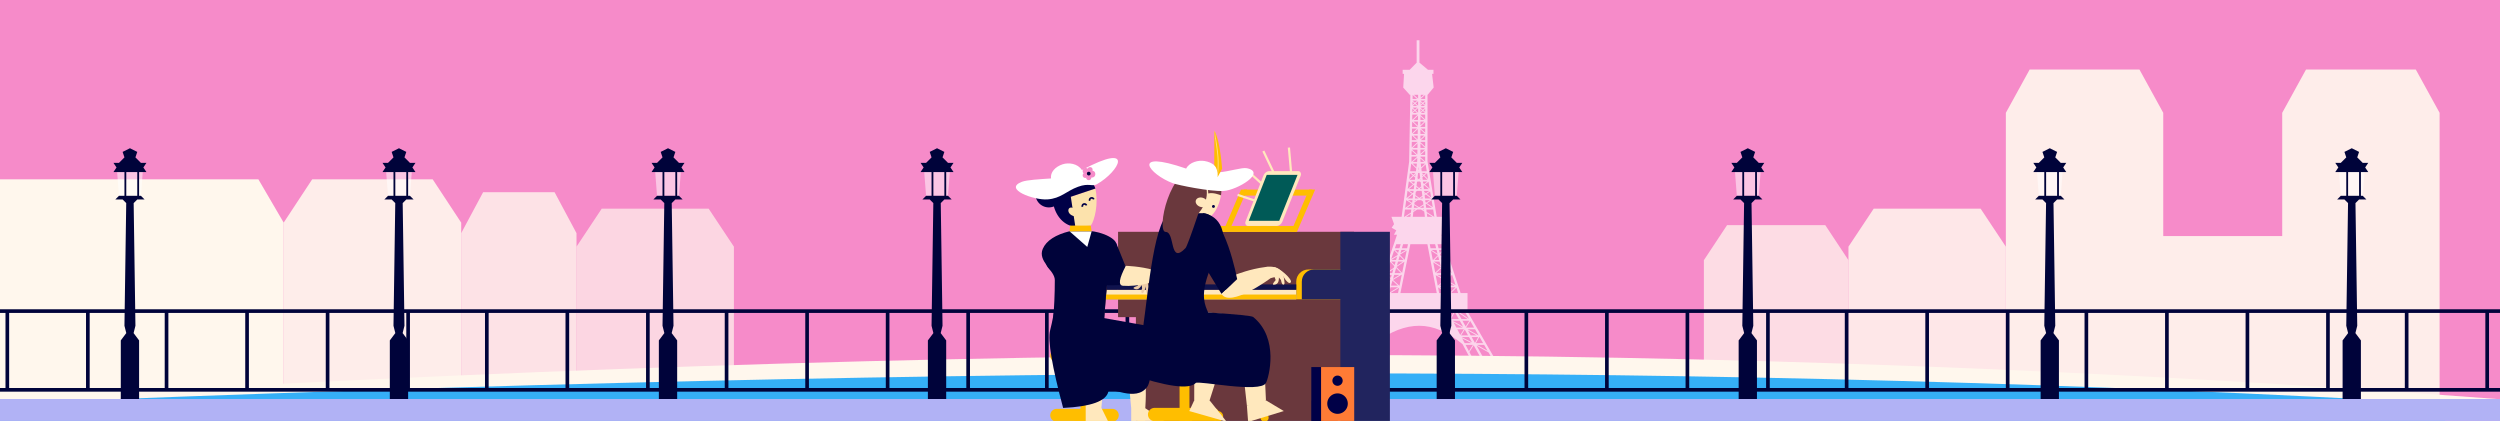 <svg height="230" width="1366" xmlns="http://www.w3.org/2000/svg" xmlns:xlink="http://www.w3.org/1999/xlink"><defs><path id="a" d="M12.42 22.351l.309-5.247C7.45 7.95 3.209 2.248 0 0c2.043 4.279 4.709 9.995 7.997 17.15.807.256 1.642.881 2.505 1.876a9.92 9.92 0 0 1 1.918 3.325z"/><mask id="b" fill="#fff"><use fill-rule="evenodd" xlink:href="#a"/></mask></defs><g fill="none" fill-rule="evenodd"><path d="M0 0h1366v230H0z" fill="#f68bc9"/><path d="M775.59 22l-.001 12.325h.109l4.567 3.825h2.975v2.21h-.76l.878 7.461-3.283 3.96h-.083v36.454l5.043 30.24h4.75l-1.26 4.005.835 1.945-1.492 1.441.557 2.384h-.815l10.461 31.875h3.784l-.001 10.144 14.152 24.386-1.103.64-1.587-2.736-6.516-3.655 3.26 5.757-1.11.628-3.732-6.592-2.333 3.667 1.232 2.311-1.125.6-3.857-7.234c-8.06-6.692-15.937-10.038-23.63-10.038-7.703 0-15.617 3.05-23.74 9.151l-4.605 8.135-1.11-.628 1.29-2.279-2.064-3.783-3.213 5.834-1.117-.616 2.838-5.152-6.456 3.621-1.218 2.153-1.11-.628 8.379-14.803V179h.004l4.921-8.692v-10.183h4.291l-.145-.05 10.884-31.825h-1.684l1.275-2.384-2.511-1.441 1.293-1.945-1.417-4.005h5.55l4.106-30.118.67-36.576h-.348l-3.536-3.921.441-7.5h-.763v-2.21h3.825l3.743-3.825h.081V22h1.53zm-26.011 166.425h-3.828l1.879 3.444zm55.219 0h-4.014l1.83 3.432zm6.119 0h-3.947l5.852 3.283zm-67.729 0h-3.674l-1.71 3.021zm-1.271-4.247l-1.88 3.322h3.693zm56.967.684l1.406 2.638h3.731zm-47.085-.359l-5.693 2.997h3.997zm56.626-.328h-.183l-1.814 3.325h3.952l-1.918-3.304zm-62.167 0h-3.772l1.813 3.325h.127zm61.414 0h-3.549l1.808 3.192zm-5.014 0h-4.019l5.667 2.91zm-51.308 0h-3.637l-1.484 2.696zm50.755-3.565l1.495 2.64h3.185zm-53.808-.137l-4.923 2.777h3.393zm52.046-.386l-2.013 3.163h3.805zm5.641-.162h-4.074l5.894 3.325h.11zm-56.067.251l-1.694 3.074h3.675zm4.474-.251h-4.041l2.142 3.325h.017zm-6.142 0h-3.924l-1.841 3.252zm51.604 0h-3.603l1.643 3.079zm-52.989-4.485l-2.015 3.56h4.259l.024-.043zm56.478-.067l-2.223 3.494.075.133h4.253zm-9.089.808l1.504 2.819h3.494zm-37.459-.501l-5.886 3.32h4.007zm40.812-.43h-3.849l.058.109 5.66 3.193zm-46.432 0h-3.837l2.068 3.21zm5.363 0h-3.907l-1.762 3.198zm46.291 0h-3.757l1.769 3.124zm-49.054-4.719l-5.545 3.794h3.455zm41.142-.033l-1.867 3.423.215.404h3.818zm-39.671.005l-2.106 3.822h4.191zm41.164.045l2.138 3.777h3.382zm4.004-.223h-3.444l5.712 3.908zm-47.224 0h-3.429l-2.167 3.829zm6.636 0h-4.107l2.015 3.695zm34.615 0h-3.31l1.637 3.068zm-39.645-13.166l-1.015 2.966h3.413zm9.682.074l-4.699 2.892h4.111zm15.441-23.809h-9.297l-5.432 26.701h19.861zm5.827 23.564l.603 3.137h3.982zm10.027.222l-2.914 2.915h3.871zm-31.829-.235h-4.161l-.912 3.122zm31.357 0h-3.81l.777 3.033zm-5.127 0h-3.562l4.319 2.956zm-31.719 0h-3.164l2.325 2.876zm.841-2.879l-3.175 1.954h2.604zm6.617-3.921h-.245l-4.514 2.777 3.38 3.098h.184zm-5.07 3.17l-.79 2.705h3.741zm29.834.451l.577 2.254h3.509zm-1.363-.175l-2.885 2.429h3.508zm-4.839-3.247l1.091 5.676h.088l3.523-2.967-.034-.134zm-27.09-.199h-.2l-2.008 5.868 4.328-2.663.291-.995zm36.079 0h-.058l-3.008 2.533.108.422 4.796 2.646zm-28.75 0h-2.946l-.645 2.21zm23.717 0h-3.281l3.822 2.109zm4.199 0h-2.881l.511 1.996zm-32.189 0h-2.316l1.827 1.675zm2.414-3.72l-.817 2.795h3.532zm24.648.097l-2.857 2.698h3.548zm1.451.52l.558 2.178h2.864zm-27.607-.002l-3.205 2.18h2.569zm29.799-3.959l-2.582 2.439.209.815 4.349 2.767zm-23.768-.142l-4.343 2.954 3.095 3.185zm-7.776.138l-2.026 5.922 3.992-2.714.266-.911zm23.526.257l1.079 5.613 3.116-2.943zm3.452-.414h-3.174l3.792 2.413zm-20.063 0h-2.639l-.654 2.239zm24.071 0h-2.691l.525 2.046zm-28.038 0h-2.402l1.847 1.902zm19.351-5.968l.969 5.043h.179l2.618-2.639-.002-.009zm3.911 2.969l-2.059 2.074h2.59zm-22.432.155l-3.137 1.919h2.577zm23.858.272l.422 1.647h2.166zm1.803-3.681l-2.183 2.199.198.774 3.702 2.355h.032zm-24.253 3.135l-.64 2.193h2.795zm3.825-2.927l-3.616 2.212-.048.165 2.634 2.682zm-6.841-.143l-1.618 4.731 3.435-2.101.176-.602zm23.175-.187h-2.754l3.29 2.094zm-16.754 0h-2.454l-.534 1.828zm20.263 0h-2.193l.45 1.757zm-24.045 0h-2.122l1.636 1.665zm.92-3.151h-2.418l-.761 2.226h2.529zm3.99 0h-2.662l-.65 2.226h2.859zm14.819 0h-2.923l.428 2.226h3.065zm3.827 0h-2.511l.57 2.226h2.672zm-16.826-18.949h-3.469l-.544 4h.205l3.607-2.346zm5.288 0h-2.027l-2.147 1.396-.316 2.604h6.631l-.348-2.865zm3.183 2.016l.242 1.984h2.891zm3.464-2.016h-3.709l.167 1.375 4.146 2.625h.063zm-12.215 2.303l-2.611 1.697h2.404zm2.623-2.303h-1.059l-.091.748zm4.6 0h-.72l.78.494zm-5.372-2.354l-.174 1.429h2.369l.03-.02zm6.548-.804l-.257.167.252 2.066h3.207zm-10.883-1.942h-.01l-.569 4.175h.067l3.359-2.372zm3.115 2.226l-2.761 1.949h2.523zm6.322.656l-1.95 1.268.039.025h2.068zm-1.335-2.882h-1.834l-1.749 1.235-.117.961 2.619 1.659 2.348-1.526-.192-1.578zm5.749.012l-2.515 1.635 3.155 2.201zm-10.465-.012h-2.452l2.276 1.441zm9.565 0h-2.581l.129 1.063.394.275zm-7.549 0h-.733l-.069.566zm3.684 0h-.11l.12.084zm-4.149-2.208l-.156 1.283h1.932l.031-.022zm5.781-.933l-.673.475.212 1.741h3.292zm-7.18-.043l-2.827 2.259h2.787l.257-2.108zm5.326 1.352l-1.25.882.036.025h1.324zm-8.071-3.268h-.109l-.543 3.991 2.969-2.374zm7.42 0h-2.279l-.715.571-.214 1.758 2.174 1.517 1.616-1.141-.302-2.486zm4.837.313l-1.906 1.345 2.45 1.917zm-3.139 1.015l.066.543.33-.233zm2.716-1.328h-2.878l.076.626.908.711zm-8.62 0h-2.34l1.851 1.291.367-.293zm4.235-1.844l-.779.622.38.297h.511zm-4.166-1.393l-2.617 2.312h2.66l.254-2.08zm1.468 1.148l-.142 1.164h.889l.366-.293zm4.261-1.005l-.395.316.226 1.853h2.724zm-8.11-2.006h-.317l-.554 4.07 2.851-2.521zm10.473.118l-1.964 1.569 2.592 2.201zm-4.725-.118h-1.26l-.306.271-.263 2.16 1.445 1.13 1.112-.889-.279-2.29zm1.879 1.596l.017.142.078-.062zm2.192-1.596h-2.386l.105.863.583.495zm-6.886 0h-2.121l1.549 1.213.475-.42zm1.426-1.179l-.031.254h.33zm-2.112-1.793l-2.134 2.047h2.933l.151-1.241zm3.743 1.645l-.455.402h.504zm1.878-1.66l-.721.637.173 1.425h2.61zm-2.285-1.688h-.799l-.353 2.901.668.567.818-.723zm4.103.081l-1.442 1.275 1.986 1.986zm-9.374-.021l-.44 3.23 1.993-1.912zm3.122.505l-.824.79.66.56zm3.525.214l.115.944.44-.389zm-3.658-.779h-2.287l1.214 1.03zm5.721 0h-2.134l1.001 1.001zm-.129-4.672l-2.326 2.232.184 1.515h2.767zm-7.813-.428h-.066l-.568 4.175h3.169l.178-1.462zm4.044 4.044l-.137.131h.268zm.06-2.229l-.171 1.41.119.119.213-.205zm-1.06-1.815h-2.337l2.083 2.083zm4.494 0h-2.375l.248 2.04zm-2.552-2.787v1.33l.065.532h2.004zm-1.74-.338l-2.444 2.2h2.355l.058-.467zm.013-.7h-3.143l-.052 2.88-.003.014 3.198-2.878zm4.307 0h-2.58v.365l2.58 2.322zm-7.389-3.291l-.044 2.366h2.672zm7.389.103l-2.514 2.263h2.514zm-4.236-.637h-3l2.951 2.655zm4.197 0h-2.54v2.286zm-2.539-3.353l-.001 2.428h2.564zm-1.595-.095l-2.663 2.523h2.617zm.015-.802h-3.143l-.057 3.131 3.198-3.03zm4.158 0h-2.578v.208l2.578 2.442V77.5zm-7.114-3.4h-.124l-.046 2.475h2.783zm7.114.249l-2.35 2.226h2.35zm-4.095-.249h-2.291l2.251 2.133zm3.63 0h-2.113v2.002zm-3.563-3.585l-2.808 2.66h2.758zm1.45.232v2.428h2.563zm-1.924-.472h-2.666l-.047 2.57zm4.502 0h-2.349l2.349 2.225zm0-3.576l-2.577 2.441v.21h2.577zm-7.097-.234l-.054 2.885h3.099zm3.144-.015h-2.433l2.391 2.265zm3.488 0h-2.112v2.001zm-3.427-3.289l-2.495 2.364h2.451zm1.316.363v2.001h2.112zm-1.477-.899h-2.974l-.052 2.867zm4.053 0h-2.576v.21l2.576 2.44zm-5.605-1.971l-1.173 1.046h2.277zm4.337.021l-1.082 1.025h2.23zm-2.582-1.587l-1.381 1.232 1.368 1.295.013-.713zm-3.116.277l-.034 1.863 1.03-.919zm4.416.167l-.026 1.415v.278l.933-.884zm2.55-.058l-.904.856.904.807zm-.016-.674h-2.52l-.001.073 1.258 1.123zm-4.263 0h-2.556l1.24 1.175zm-1.314-1.982l-1.185 1.057h2.371zm4.288 0l-1.186 1.057h2.371zm-2.545-1.555l-1.367 1.22 1.367 1.219zm-3.048.391l-.031 1.685.96-.857zm6.898-.001l-.93.83.93.829zm-2.48.117l-.027 1.449.826-.736zm2.48-.795h-2.465l-.003.136 1.163 1.037 1.305-1.165zm-4.279 0h-2.606v.019l1.292 1.153zm4.279-3.147l-2.447 2.183-.001.039h2.448zm-6.827.063l-.04 2.159 2.458-.001zm2.977-.11h-2.35l2.35 2.096zm3.152 0h-1.708l-.029 1.549z" fill="#fff" fill-rule="nonzero" opacity=".645"/><g fill="#fff7ed"><path d="M141.188 98H-1.188L-15 121.646V230h170V121.646z"/><path d="M236.432 98h-65.864L155 121.646V230h97V121.646z" fill-opacity=".9"/><path d="M387.198 114h-58.396L315 134.78V230h86v-95.22z" fill-opacity=".7"/><path d="M303.008 105h-39.016L252 127.392V230h63V127.392z" fill-opacity=".8"/><path d="M1333 230h-237V61.646L1109 38h60l13 23.646V129h65V61.646L1260 38h60l13 23.646z" fill-opacity=".9"/><path d="M1082.198 114h-58.396L1010 134.78V230h86v-95.22z" fill-opacity=".85"/><path d="M997.321 123h-53.642L931 142.167V230h79v-87.833z" fill-opacity=".75"/><path d="M0 218.138C269.667 202.046 511.333 194 725 194s427.333 8.046 641 24.138V229H0z"/></g><path d="M0 220.586C269.667 209.53 511.333 204 725 204s417.333 5.529 611 16.586V230H0z" fill="#35aff7"/><path d="M1366 169v2h-6v41h6v2H0v-2h3v-41H0v-2zM47 171H5v41h42zm43 0H49v41h41zm44 0H92v41h42zm44 0h-42v41h42zm44 0h-42v41h42zm43 0h-41v41h41zm44 0h-42v41h42zm44 0h-42v41h42zm43 0h-41v41h41zm44 0h-42v41h42zm44 0h-42v41h42zm44 0h-42v41h42zm43 0h-41v41h41zm44 0h-42v41h42zm44 0h-42v41h42zm43 0h-41v41h41zm44 0h-42v41h42zm44 0h-42v41h42zm43 0h-41v41h41zm44 0h-42v41h42zm44 0h-42v41h42zm44 0h-42v41h42zm43 0h-41v41h41zm44 0h-42v41h42zm44 0h-42v41h42zm43 0h-41v41h41zm44 0h-42v41h42zm44 0h-42v41h42zm44 0h-42v41h42zm43 0h-41v41h41zm44 0h-42v41h42z" fill="#00033a"/><path d="M0 218h1366v12H0z" fill="#b1b2f5"/><path d="M505 94h14l-1 13h-12z" fill="#fff" fill-opacity=".5"/><path d="M510 107h6V94h-6zm-1-13h-6l1.667-2.5L503 89h3l3-3-1-3 4-2 4 2-1 3 3 3h3l-1.667 2.5L521 94h-4v13h1l2 2h-4l-1.971 1.971L515 178l-1 4 3 4v32h-10v-32l3-4-1-4 .971-67.029L508 109h-4l2-2h3z" fill="#00033a"/><path d="M783 94h14l-1 13h-12z" fill="#fff" fill-opacity=".5"/><path d="M788 107h6V94h-6zm-1-13h-6l1.667-2.5L781 89h3l3-3-1-3 4-2 4 2-1 3 3 3h3l-1.667 2.5L799 94h-4v13h1l2 2h-4l-1.971 1.971L793 178l-1 4 3 4v32h-10v-32l3-4-1-4 .971-67.029L786 109h-4l2-2h3z" fill="#00033a"/><path d="M358 94h14l-1 13h-12z" fill="#fff" fill-opacity=".5"/><path d="M363 107h6V94h-6zm-1-13h-6l1.667-2.5L356 89h3l3-3-1-3 4-2 4 2-1 3 3 3h3l-1.667 2.5L374 94h-4v13h1l2 2h-4l-1.971 1.971L368 178l-1 4 3 4v32h-10v-32l3-4-1-4 .971-67.029L361 109h-4l2-2h3z" fill="#00033a"/><path d="M211 94h14l-1 13h-12z" fill="#fff" fill-opacity=".5"/><path d="M216 107h6V94h-6zm-1-13h-6l1.667-2.5L209 89h3l3-3-1-3 4-2 4 2-1 3 3 3h3l-1.667 2.5L227 94h-4v13h1l2 2h-4l-1.971 1.971L221 178l-1 4 3 4v32h-10v-32l3-4-1-4 .971-67.029L214 109h-4l2-2h3z" fill="#00033a"/><path d="M64 94h14l-1 13H65z" fill="#fff" fill-opacity=".5"/><path d="M69 107h6V94h-6zm-1-13h-6l1.667-2.5L62 89h3l3-3-1-3 4-2 4 2-1 3 3 3h3l-1.667 2.5L80 94h-4v13h1l2 2h-4l-1.971 1.971L74 178l-1 4 3 4v32H66v-32l3-4-1-4 .971-67.029L67 109h-4l2-2h3z" fill="#00033a"/><path d="M948 94h14l-1 13h-12z" fill="#fff" fill-opacity=".5"/><path d="M953 107h6V94h-6zm-1-13h-6l1.667-2.5L946 89h3l3-3-1-3 4-2 4 2-1 3 3 3h3l-1.667 2.5L964 94h-4v13h1l2 2h-4l-1.971 1.971L958 178l-1 4 3 4v32h-10v-32l3-4-1-4 .971-67.029L951 109h-4l2-2h3z" fill="#00033a"/><path d="M1113 94h14l-1 13h-12z" fill="#fff" fill-opacity=".5"/><path d="M1118 107h6V94h-6zm-1-13h-6l1.667-2.5L1111 89h3l3-3-1-3 4-2 4 2-1 3 3 3h3l-1.667 2.5L1129 94h-4v13h1l2 2h-4l-1.971 1.971L1123 178l-1 4 3 4v32h-10v-32l3-4-1-4 .971-67.029L1116 109h-4l2-2h3z" fill="#00033a"/><path d="M1278 94h14l-1 13h-12z" fill="#fff" fill-opacity=".5"/><path d="M1283 107h6V94h-6zm-1-13h-6l1.667-2.5L1276 89h3l3-3-1-3 4-2 4 2-1 3 3 3h3l-1.667 2.5L1294 94h-4v13h1l2 2h-4l-1.971 1.971L1288 178l-1 4 3 4v32h-10v-32l3-4-1-4 .971-67.029L1281 109h-4l2-2h3z" fill="#00033a"/><g><path d="M610.906 126.672h128.927l-8.932 103.416H620.649v-56.82h-9.743z" fill="#6a383d"/><path d="M759.441 230.217h-27.07V126.672h27.07v46.416z" fill="#21245e"/><path d="M732.37 147.235h-17.436c-3.68 0-6.663 2.967-6.663 6.628v9.697h24.1v-16.325z" fill="#ffbe00"/><path d="M610.763 147.235h-14.64c-3.68 0-6.663 2.967-6.663 6.628v9.697h21.303z" fill="#6a383d"/><path d="M594.088 163.56h114.183v-5.253H594.088z" fill="#ffe8bd"/><path d="M594.088 163.56h114.183v-2.626H594.088z" fill="#ffbe00"/><path d="M600.112 158.307H708.27v-2.91H600.11z" fill="#0f124d"/><path d="M666.727 137.415h-22.958a2.04 2.04 0 0 0-2.045 2.034 2.04 2.04 0 0 0 2.045 2.034h22.958a2.04 2.04 0 0 0 2.045-2.034 2.04 2.04 0 0 0-2.045-2.034m1.602 90.101a2.927 2.927 0 0 0-2.934-2.919 2.927 2.927 0 0 0-2.935 2.92 2.927 2.927 0 0 0 2.935 2.918 2.927 2.927 0 0 0 2.934-2.919m-16.027 0a2.927 2.927 0 0 0-2.934-2.919 2.927 2.927 0 0 0-2.934 2.92 2.927 2.927 0 0 0 2.934 2.918 2.927 2.927 0 0 0 2.934-2.919m40.881.722a2.203 2.203 0 0 0-2.209-2.196 2.202 2.202 0 0 0-2.208 2.196c0 1.214.99 2.197 2.208 2.197 1.22 0 2.209-.983 2.209-2.197" fill="#ffbe00"/><path d="M735.418 147.235h-17.437c-3.68 0-6.663 2.967-6.663 6.628v9.697h24.1z" fill="#21245e"/><g fill="#ffbe00"><path d="M664.778 126.727h42.556v-3.266h-42.556zm14.85-19.85H717v-3.265h-37.373z"/><path d="M688.21 125.094l9.304-21.482h3.358l-9.406 21.482zm17.158 1.633l9.865-23.115h3.358l-9.967 23.115zm-37.152 0l9.865-23.115h3.358l-9.967 23.115z"/></g><path d="M690.288 82.517l6.406 13.474m-5.367 6.142l-9.803-8.953m6.052 17.07l-11.377-3.782m29.403-10.477l-1.347-15.358" stroke="#ffe8bd" stroke-width="1.216"/><path d="M680.555 121.076l9.793-25.168c.571-1.467 1.84-2.412 3.24-2.412h15.81c1.076 0 1.79 1.278 1.342 2.4l-10.061 25.19c-.578 1.447-1.839 2.375-3.226 2.375h-15.55c-1.07 0-1.784-1.264-1.348-2.385" fill="#ffe8bd"/><path d="M692.138 95.556h16.836l-10.011 25.09H682.32z" fill="#005a57"/><path d="M716.773 230.084h6.579v-11.107h-6.579z" fill="#000047"/><path d="M721.817 230.084h18.124v-29.526h-18.124z" fill="#ff7b35"/><path d="M725.216 220.536c0 3.084 2.512 5.585 5.612 5.585 3.099 0 5.61-2.5 5.61-5.585 0-3.084-2.511-5.584-5.61-5.584-3.1 0-5.612 2.5-5.612 5.584m2.806-12.527a2.799 2.799 0 0 0 2.806 2.792c1.55 0 2.805-1.25 2.805-2.792a2.799 2.799 0 0 0-2.805-2.792 2.799 2.799 0 0 0-2.806 2.792m-11.528 22.075h5.323v-29.526h-5.323z" fill="#000047"/><g><path d="M626.42 227.902a2.816 2.816 0 1 0-5.631 0 2.816 2.816 0 0 0 5.631 0" fill="#ffbe00"/><path d="M598.215 226.657l-7.262.242-.805-96.26 17.033 1.094z" fill="#6a383d"/><g fill="#ffbe00"><path d="M590.953 228.598a2.119 2.119 0 1 0-4.237 0 2.119 2.119 0 0 0 4.237 0m16.316 0a2.12 2.12 0 1 0-4.239 0 2.12 2.12 0 0 0 4.239 0m-29.995-30.772H607.8a3.489 3.489 0 0 0 0-6.977h-30.526a3.489 3.489 0 0 0 0 6.977"/><path d="M577.274 230.387H607.8a3.488 3.488 0 0 0 0-6.976h-30.526a3.489 3.489 0 0 0 0 6.976"/><path d="M590.366 230.506h5.175l-.035-33.538h-5.177z"/></g><path d="M575.332 175.822l27.807 3.314c1.313-25.424 3.356-39.815 6.13-43.174 4.16-5.039-8.34-9.665-13.72-9.665h-10.935c-7.936 1.96-12.884 5.182-14.841 9.665-2.937 6.723 6.577 11.832 6.577 17.042 0 7.687-.34 15.293-1.017 22.818z" fill="#00033a"/><g fill="#edcba6"><path d="M605.46 143.433s7.763 1.148 14.816 4.132c7.065 2.99-.323 6.396-.323 6.396s-9.637 1.685-17.358.094c-2.65-.544-1.695-4.085 2.865-10.622z"/><path d="M620.276 147.565c5.836 2.177 7.058 6.135 5.713 9.492-.675 1.678-1.191 3.592-2.061 3.09-.8-.462.13-2.65.13-2.65l-.265-1.707c-1.258 2.18-2.48 2.882-4.3 1.831-.909-.525 2.182-1.486 2.182-1.486l.264-1.61-1.986-.564.323-6.395z"/><path d="M627.83 161.039c1.68-.652-1.246-9.804-3.787-11.299l-.626 2.225 2.583 3.326s-.246 6.554 1.831 5.748"/></g><path d="M609.932 132.937l4.84 11.987-6.287.907-3.753-6.273z" fill="#00033a"/><path d="M584.386 126.382l9.702 8.549 2.386-8.549z" fill="#fff"/><path d="M615.095 191.278l-10.426-.17-2.866 31.703 3.803 7.722h-12.375v-7.722l-.635-31.945 25.493-6.957c6.288 8.524 8.869 21.306 7.743 38.345l-.054.778 11.295 7.547H618.09v-7.547l-2.994-31.754z" fill="#ffe8bd"/><path d="M575.91 168.966c-.056 2.21-.764 6.058-2.125 11.544-1.36 5.486 1.01 19.616 7.11 42.389 15.234-.74 23.472-3.707 24.711-8.899.802-3.358 14.92 6.084 21.203-2.585 2.287-3.156 3.01-14.168 2.168-33.035l-53.067-9.415zm10.073-35.881c-8.758.393-10.46-1.451-14.088 8.732-2.048 5.75 7.305 11.058 28.217 13.743 2.518.323 6.697.396 12.535.216l2.509-10.527z" fill="#00033a"/><path d="M615.156 145.249s7.845.193 15.208 2.296c7.377 2.107.459 6.388.459 6.388s-9.36 2.846-17.217 2.21c-2.697-.219-2.18-3.85 1.55-10.894z" fill="#ffe8bd"/><path d="M630.364 147.545c6.058 1.45 7.754 5.23 6.826 8.725-.464 1.748-.743 3.71-1.667 3.318-.852-.362-.195-2.645-.195-2.645l-.47-1.663c-.984 2.317-2.111 3.162-4.045 2.341-.967-.41 1.984-1.74 1.984-1.74l.066-1.63-2.04-.318z" fill="#ffe8bd"/><path d="M639.505 159.998c1.587-.852-2.433-9.58-5.136-10.753l-.35 2.284 2.968 2.987s.554 6.535 2.518 5.482" fill="#ffe8bd"/></g><g transform="translate(616.439 91.7)"><path d="M53.8 97.812l-9.317 29.248c-1.81 1.925-3.188 2.888-4.136 2.888-.947 0-2.368-.963-4.262-2.888l.07-29.248H19.938c-8.042 0-7.398-4.714-7.383-12.674v-.263l5.144-8.403 20.983 2.063 23.412 2.44c6.514 1.04 10.175 4.332 11.445 9.473l.066.277 1.674 36.335c-2.004 1.591-3.609 2.554-4.815 2.888-1.148.319-2.896.334-5.243.046l-.357-.046L61.3 97.812z" fill="#ffe8bd"/><path d="M14.445 104.633h31.818a3.626 3.626 0 0 0 3.636-3.616 3.626 3.626 0 0 0-3.636-3.617H14.445c-2.007 0-3.636 1.619-3.636 3.617 0 1.997 1.629 3.616 3.636 3.616m0 33.761h31.818a3.626 3.626 0 0 0 3.636-3.617 3.626 3.626 0 0 0-3.636-3.617H14.445c-2.007 0-3.636 1.62-3.636 3.617 0 1.998 1.629 3.617 3.636 3.617" fill="#ffbe00"/><path d="M28.091 138.518h5.395l-.037-34.774h-5.395z" fill="#ffbe00"/><path d="M24.901 20.187c2.002-8.06 5.585-21.046 18.636-18.203 13.05 2.843 5.96 23.926 0 25.163l-19.772-2.35z" fill="#ffe8bd"/><path d="M0 112.476c4.394-6.845 6.756-15.748 8.07-24.782 2.817-19.356 6.34-62.898 15.675-62.898h17.123s12.81.75 11.115 18.109c-.565 5.784-6.263 9.432-8.318 15.377-4.112 11.896-1.727 16.67 0 20.731 15.664 1.04 23.871 1.864 24.621 2.475 14.416 11.736 8.494 33.306 6.994 36.071-3.118 5.75-36.957-1.439-38.356 0-3.627 3.73-15.935 2.037-36.924-5.083z" fill="#00033a"/><path d="M40.868 24.796c11.93 0 18.698 36.047 18.698 36.047l-8.565 8.074-14.077-23.201z" fill="#00033a"/><g fill="#ffe8bd"><path d="M59.566 60.844l-.551-2.562s7.725-3.057 15.77-4.053c8.06-.999 3.09 6.035 3.09 6.035S55.728 76.71 51 68.917l8.565-8.073z"/><path d="M74.786 54.229c6.502-1.094 9.719 1.888 10.26 5.679.272 1.895.811 3.922-.252 3.922-.98 0-1.284-2.497-1.284-2.497l-1.146-1.425c0 2.664-.75 3.954-2.973 3.954-1.112 0 1.213-2.517 1.213-2.517l-.61-1.616-2.12.535z"/><path d="M88.844 62.583c1.194-1.487-6.333-8.33-9.453-8.355l.603 2.371 4.13 1.683s3.243 6.14 4.72 4.3"/></g><path d="M47.39 21.097a.793.793 0 0 0-.794-.79.793.793 0 0 0-.795.79c0 .436.356.79.795.79a.793.793 0 0 0 .795-.79" fill="#000047"/><path d="M38.327 25.015c9.54-11.364 1.425-20.142 1.752-20.04.272.083 3.59 2.572 3.681 9.026 2.739-.637 5.665.583 6.958 1.029C51.242 12.038 52.21 1.06 38.48.04 22.567-1.146 15.203 35.026 20.49 35.026s1.838 18.313 10.834 8.834c.651-.686 2.986-6.968 7.003-18.846z" fill="#6a383d"/><ellipse cx="40.109" cy="18.859" fill="#ffe8bd" rx="3.319" ry="2.565" transform="rotate(20 40.11 18.86)"/><path d="M44.483 127.06l9.317 11.676-20.432-5.838 2.717-5.838zm20.382 2.888l.665 8.9 19.517-5.95-9.766-5.838z" fill="#ffe8bd"/></g></g><g transform="translate(555 66.6)"><path d="M43.506 36.418c1.865 8.384-.466 17.498-2.497 20.26-2.615.255-4.55.382-5.807.382-.75 0-1.823-.127-3.218-.382l-2.425-1.394-3.41-.916 3.931-13.462 13.425-4.488z" fill="#fce2ac"/><path d="M27.951 28.108c10.692-3.786 14.88 6.438 15.478 8.089l.077.221-13.424 4.488 2.392 15.772c-.492.572-1.012.858-1.562.857-.28 0-.832-.856-1.163-.856-4.56-1.607-7.613-5.78-8.914-10.488a7.342 7.342 0 0 1-9.045-3.025 7.286 7.286 0 0 1 2.513-10.015 7.339 7.339 0 0 1 7.668.097c1.287-2.326 3.264-4.18 5.98-5.14z" fill="#000047"/><path d="M31.393 47.067c3.19 1.412.36 4.43.36 4.43-4.333-1.176-3.55-5.843-.36-4.43z" fill="#fce2ac"/><path d="M38.645 45.637a1.165 1.165 0 0 0-1.481-.715 1.156 1.156 0 0 0-.713 1.475m6.17-4.086a1.165 1.165 0 0 0-1.48-.714 1.155 1.155 0 0 0-.712 1.475" stroke="#000047" stroke-width=".935"/><path d="M44.29 34.09c-2.483 1.409-4.234-.836-10.238 1.36-6.464 2.362-9.342 6.392-16.734 6.909-7.392.516-24.429-5.679-13.88-9.647 2.652-.997 9.593-1.385 15.846-1.805-.49-3.34 2.238-6.387 6.343-7.74 3.21-1.058 8.264-.487 10.522 3.158 29.297-15.682 20.54.73 8.142 7.765zm41.606-.553c2.622.972 20.295 4.629 27.69 4.195 7.394-.434 23.615-10.115 12.704-12.42-2.742-.58-9.675 1.915-15.928 2.297.115-3.082-2.93-5.506-7.156-6.23-3.304-.565-8.256.566-10.092 4.14-30.821-10.62-20.307 3.164-7.218 8.018z" fill="#fff"/><g transform="rotate(25 43.565 247.001)"><use fill="#ffbe00" fill-rule="nonzero" xlink:href="#a"/><path d="M11.7 20.708c-1.108-3.163-2.379-6.02-3.81-8.572C6.456 9.585 3.852 5.54.077 0" mask="url(#b)" opacity=".7" stroke="#fff" stroke-width=".5"/></g><g fill="#f68bc9"><circle cx="41.556" cy="28.524" r="1.919"/><circle cx="38.213" cy="26.846" r="1.663"/><circle cx="37.99" cy="29.204" r="1.427"/><circle cx="39.894" cy="30.412" r="1.427"/><circle cx="40.589" cy="26.129" r="1.427"/></g><circle cx="39.894" cy="28.253" fill="#00033a" r="1.023"/><path d="M29.749 56.678h11.26l.466 3.104H29.387z" fill="#ffbe00"/></g></g></svg>